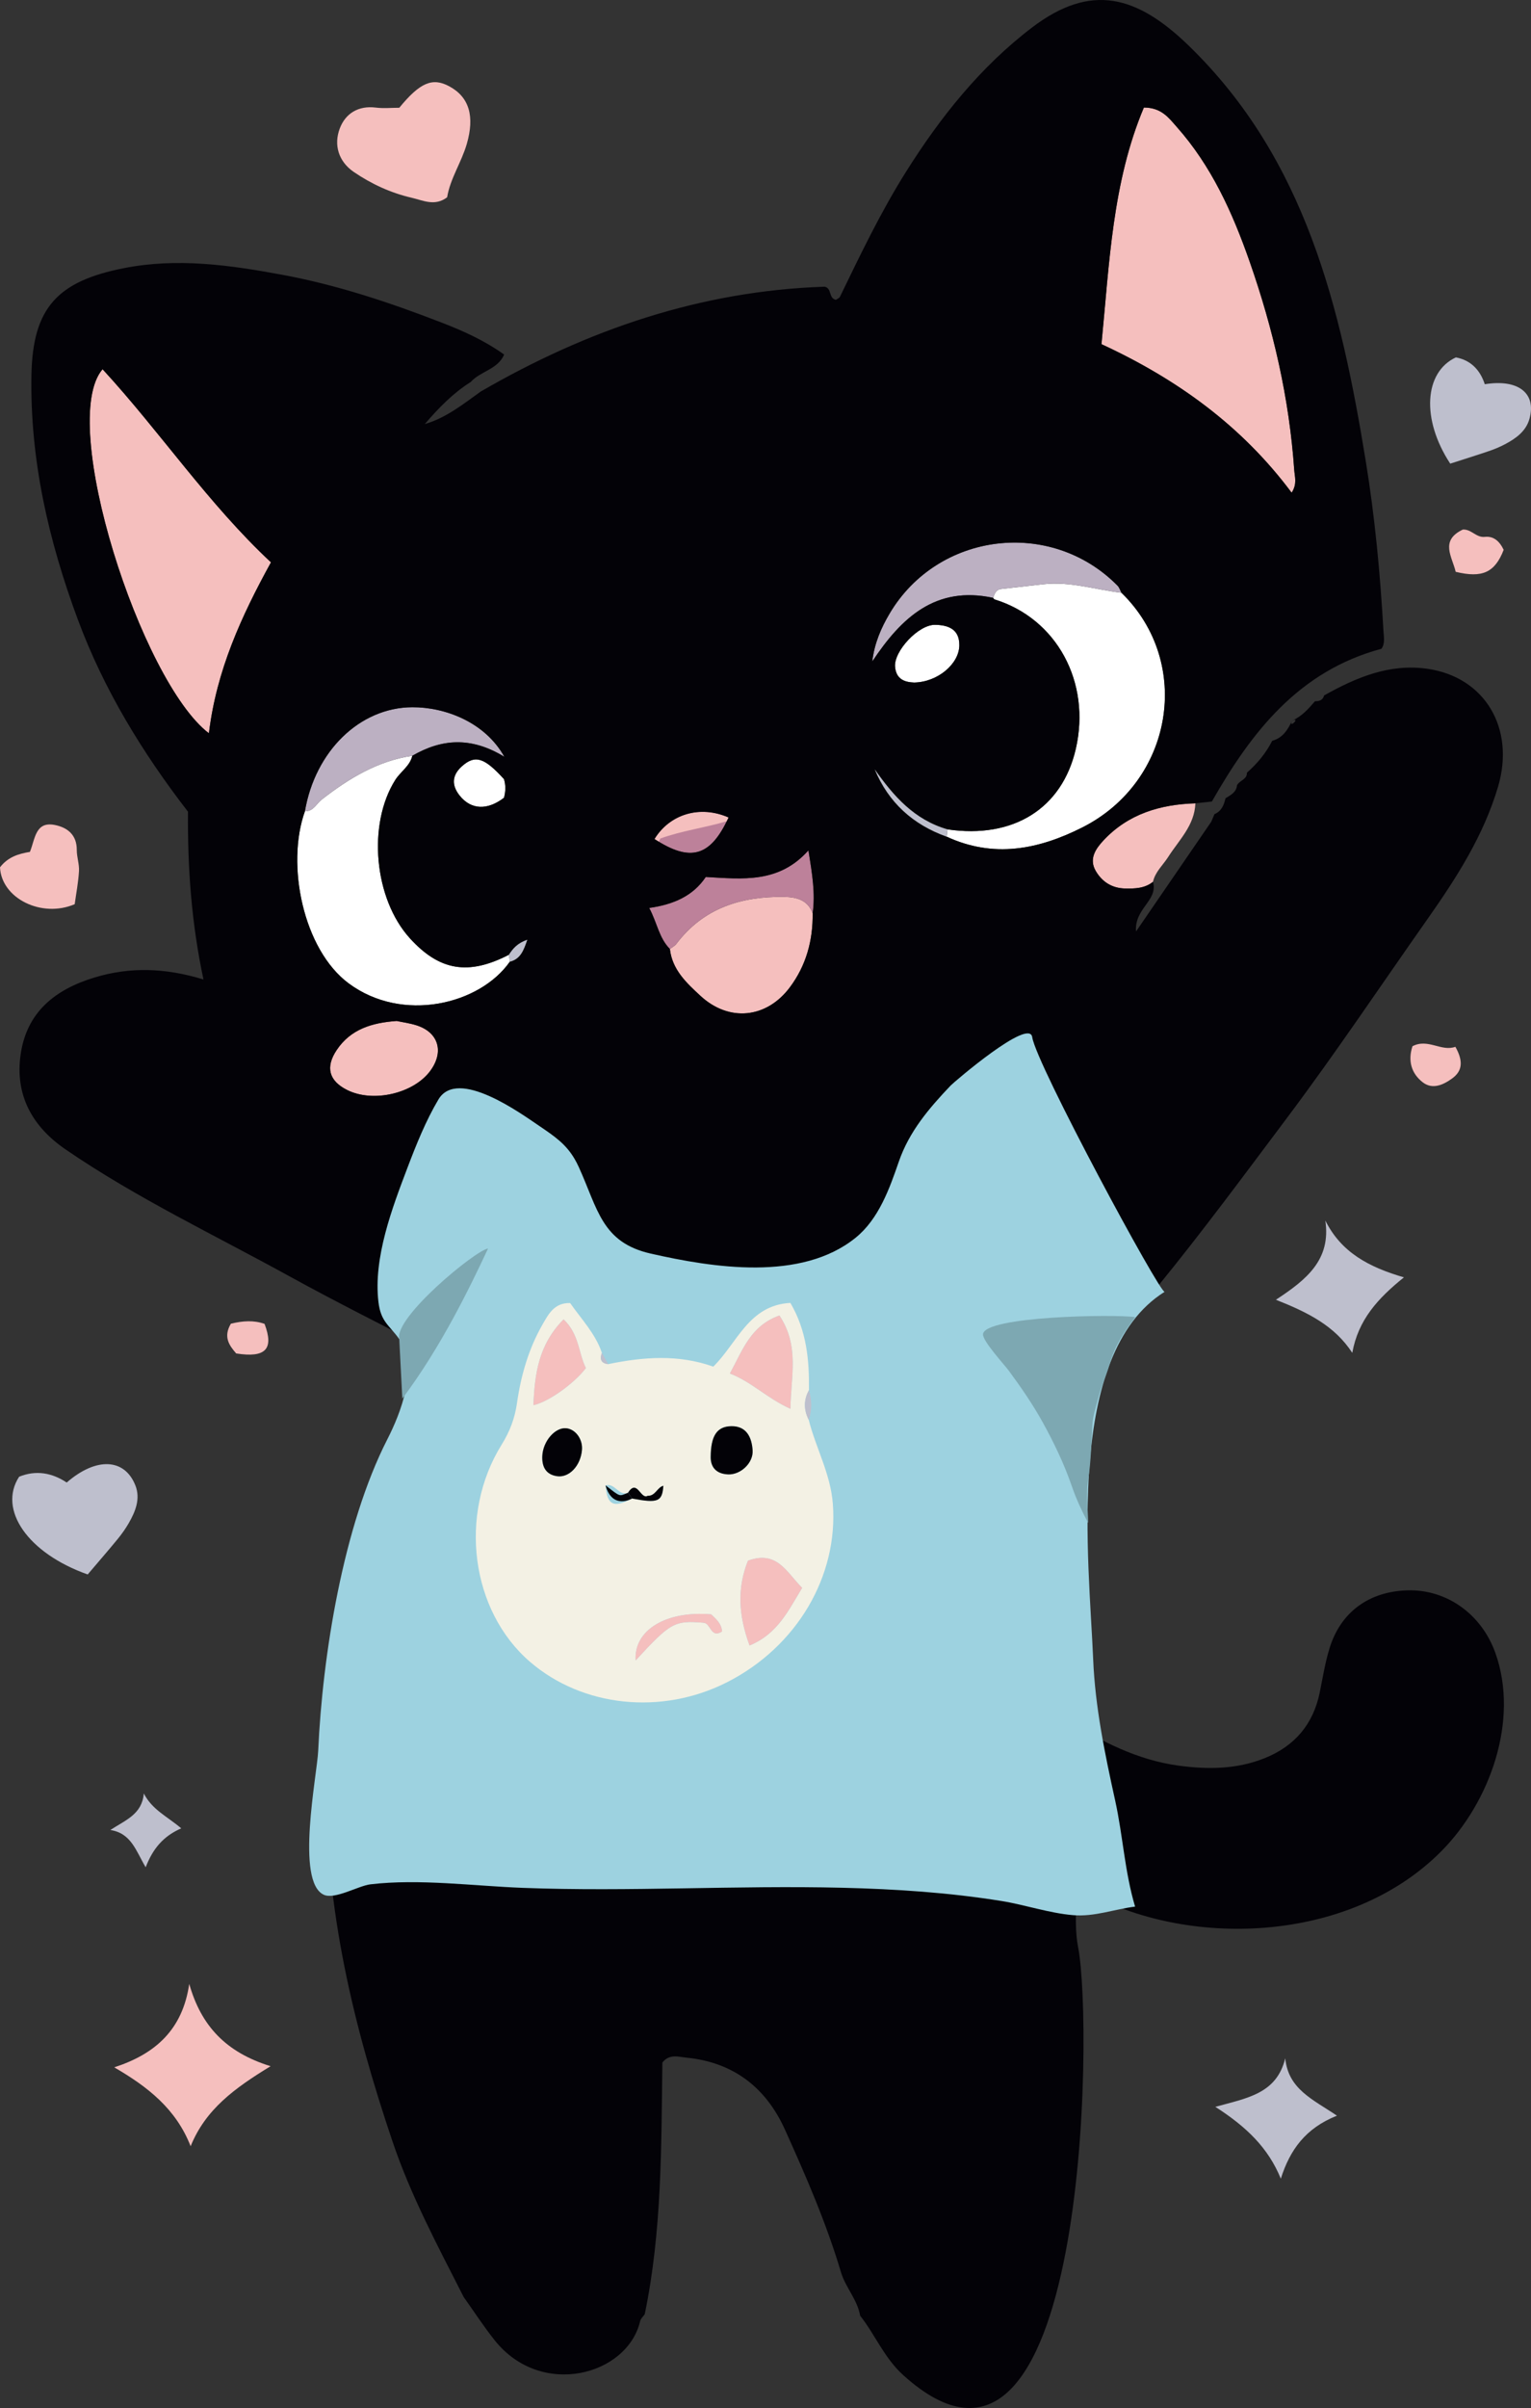 <svg xml:space="preserve" viewBox="0 0 357.174 561.483" height="561.483px" width="357.174px" y="0px" x="0px" xmlns:xlink="http://www.w3.org/1999/xlink" xmlns="http://www.w3.org/2000/svg" id="Layer_1" version="1.1">
<rect x="0" y="0" width="357.174" height="561.483" fill="#333333" stroke="none"/>
<g>
	<path d="M93.153,25.126c4.856-5.926,7.757-7.091,11.632-5.014
		c4.718,2.528,5.969,7.026,4.121,13.431c-1.25,4.328-3.884,8.096-4.592,12.458c-2.87,2.177-5.594,0.732-8.264,0.114
		c-4.882-1.13-9.414-3.218-13.514-6.017c-3.543-2.419-4.738-6.295-3.256-10.177c1.319-3.456,4.309-5.344,8.396-4.833
		C89.471,25.313,91.315,25.126,93.153,25.126z" fill="#F5BFBE" fill-rule="evenodd"></path>
	<path d="M44.148,462.585c2.799,9.873,8.607,15.971,18.979,19.196
		c-8.432,5.146-15.158,10.047-18.655,18.659c-3.405-8.704-9.961-13.832-17.825-18.396C36.306,478.917,42.605,473.214,44.148,462.585
		z" fill="#F5BFBE" fill-rule="evenodd"></path>
	<path d="M338.33,108.108c-6.795-10.345-6.084-21.334,1.318-24.772
		c3.502,0.649,5.666,2.954,6.744,6.258c7.812-1.272,12.098,2.106,10.42,8.076c-0.816,2.906-3.174,4.577-5.713,5.918
		c-1.17,0.618-2.406,1.138-3.66,1.564C344.476,106.164,341.483,107.092,338.33,108.108z" fill="#BEBFCD" fill-rule="evenodd"></path>
	<path d="M20.459,367.119c-14.001-4.951-20.972-15.14-15.996-22.791
		c3.944-1.602,7.711-0.903,11.096,1.358c6.896-5.987,13.527-5.657,16.028,0.681c1.215,3.085,0.034,6.034-1.559,8.803
		c-0.735,1.273-1.604,2.504-2.555,3.663C25.225,361.572,22.892,364.255,20.459,367.119z" fill="#BEBFCD" fill-rule="evenodd"></path>
	<path d="M315.481,315.453c-4.086-6.273-10.204-9.369-17.819-12.387
		c7.165-4.69,12.886-9.326,11.529-18.469c3.732,7.457,10.133,10.843,18.338,13.248C321.441,302.75,316.865,307.735,315.481,315.453z" fill="#BEBFCD" fill-rule="evenodd"></path>
	<path d="M299.84,479.935c0.711,7.205,6.391,9.548,12.063,13.38
		c-7.357,2.937-10.951,7.962-13.098,14.688c-2.93-7.184-8.016-12.098-15.273-16.748C290.986,489.201,297.827,488.191,299.84,479.935
		z" fill="#BEBFCD" fill-rule="evenodd"></path>
	<path d="M0,202.237c1.902-2.491,4.471-3.182,6.979-3.6c1.243-3.06,1.26-7.185,5.83-6.271
		c2.915,0.583,5.127,2.291,5.103,5.822c-0.011,1.639,0.61,3.294,0.517,4.917c-0.152,2.62-0.658,5.22-1,7.726
		C9.762,214.133,0.342,209.508,0,202.237z" fill="#F5BFBE" fill-rule="evenodd"></path>
	<path d="M42.281,426.318c-4.198,1.841-6.613,4.728-8.298,9.078
		c-2.278-3.84-3.354-7.934-8.238-8.694c3.585-2.343,7.381-3.651,7.808-8.518C35.504,422.015,39.039,423.548,42.281,426.318z" fill="#BEBFCD" fill-rule="evenodd"></path>
	<path d="M350.799,128.206c-2.049,5.285-4.985,6.639-11.198,5.125
		c-0.785-3.462-3.778-7.283,1.679-9.855c1.99-0.111,3.109,1.929,5.107,1.71C348.414,124.963,349.791,126.121,350.799,128.206z" fill="#F5BFBE" fill-rule="evenodd"></path>
	<path d="M339.533,244.086c1.933,3.438,1.586,5.689-0.777,7.396
		c-2.08,1.502-4.592,2.635-6.857,0.867c-2.631-2.051-3.492-4.996-2.377-8.396C333.129,242.054,336.248,245.288,339.533,244.086z" fill="#F5BFBE" fill-rule="evenodd"></path>
	<path d="M53.86,308.654c2.798-0.688,5.365-0.848,7.859,0.036
		c2.24,5.908,0.231,7.979-6.62,6.894C53.467,313.703,52.043,311.73,53.86,308.654z" fill="#F5BFBE" fill-rule="evenodd"></path>
	<path d="M256.967,80.251c1.857-18.985,2.542-37.743,9.894-55.179
		c4.126,0.011,5.825,2.44,7.653,4.498c8.109,9.127,13.021,20.003,17.005,31.384c5.524,15.781,9.267,31.941,10.421,48.649
		c0.107,1.552,0.731,3.229-0.607,5.285C289.738,99.339,274.701,88.454,256.967,80.251z" fill="#F5BFBE" fill-rule="evenodd"></path>
	<path d="M48.738,170.983c-15.832-12.028-35.375-72.625-24.81-84.894
		c13.502,14.667,24.581,31.302,39.288,45.033C56.302,143.696,50.5,156.333,48.738,170.983z" fill="#F5BFBE" fill-rule="evenodd"></path>
	<path d="M221.046,193.388c15.375,2.249,26.724-4.859,29.93-18.747
		c3.6-15.591-4.458-30.41-18.953-34.876c-0.136-0.042-0.224-0.239-0.334-0.364c0.333-0.952,0.667-1.924,1.872-2.063
		c3.289-0.382,6.578-0.743,9.868-1.113c6.218-0.699,12.144,1.276,18.206,1.995c16.746,16.307,12.076,44.043-9.194,54.746
		c-10.239,5.152-20.662,7.175-31.575,2.128C220.925,194.525,220.985,193.957,221.046,193.388z" fill="#FFFFFF" fill-rule="evenodd"></path>
	<path d="M96.193,176.223c-0.563,2.412-2.741,3.684-3.979,5.64
		c-6.529,10.327-4.969,27.71,3.42,36.93c6.9,7.584,13.641,8.702,23.093,3.829c0.069,0.542,0.138,1.083,0.208,1.624
		c-7.021,10.007-25.047,14.357-37.58,5.06c-10.594-7.859-14.69-27.636-10.223-40.139c1.979,0.049,2.666-1.751,3.926-2.733
		C81.372,181.516,88.088,177.43,96.193,176.223z" fill="#FFFFFF" fill-rule="evenodd"></path>
	<path d="M189.59,212.959c0.078,6.328-1.518,12.18-5.329,17.267
		c-5.442,7.262-14.19,8.125-20.833,1.992c-3.256-3.006-6.609-6.093-7.146-10.941c0.507-0.391,1.131-0.693,1.503-1.186
		c6.327-8.373,15.108-11.106,25.13-10.96C185.806,209.173,188.438,209.813,189.59,212.959z" fill="#F5BFBE" fill-rule="evenodd"></path>
	<path d="M261.635,138.219c-6.063-0.719-11.988-2.694-18.206-1.995
		c-3.29,0.37-6.579,0.731-9.868,1.113c-1.205,0.14-1.539,1.111-1.872,2.063c-13.388-2.875-21.39,4.58-28.192,14.84
		c0.493-4.22,2.044-7.807,4.058-11.2c11.278-19.003,37.629-22.22,53.151-6.491C261.137,136.987,261.33,137.657,261.635,138.219z" fill="#BCB0C2" fill-rule="evenodd"></path>
	<path d="M96.193,176.223c-8.105,1.207-14.821,5.293-21.135,10.211
		c-1.26,0.981-1.947,2.782-3.926,2.733c2.369-13.951,12.721-24.191,25.035-24.26c7.506-0.042,16.936,3.356,21.504,11.565
		C109.816,171.658,102.92,172.329,96.193,176.223z" fill="#BCB0C2" fill-rule="evenodd"></path>
	<path d="M92.55,238.063c1.397,0.299,3.051,0.516,4.616,1.012
		c5.129,1.627,6.484,6.148,3.244,10.582c-3.898,5.333-13.373,7.531-19.418,4.503c-4.26-2.133-5.133-5.31-2.436-9.335
		C81.822,239.955,86.787,238.472,92.55,238.063z" fill="#F5BFBE" fill-rule="evenodd"></path>
	<path d="M189.59,212.959c-1.152-3.146-3.784-3.786-6.676-3.828
		c-10.021-0.146-18.803,2.587-25.13,10.96c-0.372,0.492-0.996,0.795-1.503,1.186c-2.547-2.561-2.968-6.093-4.826-9.568
		c5.681-0.795,10.251-2.808,13.197-7.222c8.637,0.482,17.062,1.525,23.945-6.201C189.504,203.849,190.24,208.343,189.59,212.959z" fill="#BD819A" fill-rule="evenodd"></path>
	<path d="M278.877,187.313c-0.184,5.151-3.833,8.56-6.355,12.519
		c-1.215,1.909-3.021,3.447-3.537,5.786c-1.932,1.543-4.223,1.605-6.527,1.553c-3.042-0.068-5.347-1.545-6.83-4.093
		c-1.662-2.854,0.049-5.234,1.824-7.133C263.213,189.784,270.675,187.563,278.877,187.313z" fill="#F5BFBE" fill-rule="evenodd"></path>
	<path d="M213.275,159.148c-2.039-0.076-4.219-0.628-4.462-3.705
		c-0.285-3.617,5.453-9.803,9.32-9.75c2.995,0.041,5.718,0.942,5.675,4.784C223.76,154.791,218.795,159.042,213.275,159.148z" fill="#FFFFFF" fill-rule="evenodd"></path>
	<path d="M169.969,190.615c-4.227,9.173-8.923,10.457-17.275,5.021
		C156.273,189.811,163.294,187.688,169.969,190.615z" fill="#BD819A" fill-rule="evenodd"></path>
	<path d="M117.578,181.673c0.432,1.427,0.395,2.884-0.004,4.343
		c-3.875,2.966-7.646,2.815-10.292-0.447c-2.001-2.466-1.863-4.838,0.534-6.944C110.863,175.949,112.995,176.633,117.578,181.673z" fill="#FFFFFF" fill-rule="evenodd"></path>
</g>
<path d="M154.062,195.519c4.945-1.813,10.522-2.526,15.479-4.033
	c0.143-0.289,0.286-0.564,0.428-0.871c-6.675-2.926-13.695-0.804-17.275,5.021c0.343,0.223,0.67,0.417,1.001,0.618L154.062,195.519z" fill="#F5BFBE" fill-rule="evenodd"></path>
<path d="M301.42,168.042c2.246-0.967,3.814-2.733,5.355-4.533
	c0.997,0.004,1.844-0.227,2.127-1.348c7.474-4.197,15.252-7.479,24.061-6.226c13.461,1.914,20.551,13.885,16.528,27.49
	c-3.354,11.344-9.638,21.169-16.333,30.684c-10.998,15.63-21.62,31.525-33.104,46.817c-9.858,13.126-19.595,26.328-29.989,39.056
	c-6.25,7.653-12.312,15.563-17.388,24.1c-3.421,5.754-3.685,12.474-4.045,18.804c-1.106,19.382-1.745,38.808,0.177,58.177
	c8.136,4.965,16.474,9.307,26.064,10.621c6.866,0.941,13.646,0.887,20.17-1.73c6.996-2.807,11.346-7.91,12.855-15.369
	c0.691-3.418,1.245-6.886,2.26-10.209c2.588-8.482,9.214-13.303,18.209-13.553c9.174-0.256,17.272,5.57,20.496,14.598
	c5.635,15.777-1.346,34.865-12.57,46.193c-21.76,21.959-59.922,22.51-82.976,9.439c-0.415-0.236-0.932-0.292-1.401-0.432
	c-2.089,0.172-1.404,1.341-0.879,2.451c-0.014,3.654-0.232,7.318,0.477,10.941c3.609,18.443,2.111,138.607-40.797,99.798
	c-4.446-4.022-6.521-9.378-10.049-13.851c-0.643-3.766-3.421-6.583-4.487-10.172c-3.401-11.439-8.153-22.36-13.053-33.207
	c-4.452-9.854-12.042-15.702-22.961-16.792c-1.881-0.188-4.011-0.937-5.64,1.135c-0.252,19.593-0.092,39.295-4.114,58.696
	c-0.366,0.527-0.933,1.008-1.067,1.589c-2.946,12.667-23.086,18.12-33.943,4.478c-2.568-3.228-4.82-6.706-7.219-10.068
	c-6.027-11.855-12.314-23.563-16.6-36.245c-9.107-26.954-15.73-54.321-15.401-83.017c0.396-34.445,7.364-67.296,23.476-97.966
	c0.387-0.735,0.766-1.478,1.078-2.244c0.112-0.277,0.018-0.639,0.018-1.187c-11.05-5.754-22.324-11.355-33.343-17.424
	c-17.482-9.626-35.575-18.192-52.096-29.509c-7.767-5.321-11.875-12.637-10.499-22.179c1.432-9.929,8.129-15.167,17.249-17.928
	c8.202-2.483,16.375-2.283,25.401,0.464c-2.811-13.168-3.711-25.997-3.616-39.123c-10.561-13.672-19.591-28.375-25.677-44.755
	c-6.841-18.415-11.199-37.262-10.84-57.078C7.62,71.635,13.568,65.559,28.879,62.53c12.471-2.467,24.693-0.736,37.045,1.557
	c12.783,2.374,24.943,6.431,36.981,11.083c5.085,1.965,10.048,4.173,14.712,7.505c-1.491,3.478-5.557,3.872-7.794,6.392
	c-4.151,2.602-7.508,6.077-10.719,9.815c5.005-1.46,8.942-4.649,13.032-7.574c24.857-14.42,51.334-23.49,80.248-24.46
	c1.74,0.37,0.867,2.688,2.623,3.066c0.258-0.189,0.783-0.374,0.955-0.73c4.777-9.843,9.491-19.705,15.328-29.004
	c8.057-12.838,17.452-24.614,29.49-33.773c13.813-10.508,24.557-7.401,36.609,4.304c27.28,26.491,35.42,61.199,41.237,96.813
	c2.135,13.073,3.375,26.278,4.122,39.516c0.084,1.477,0.432,2.991-0.466,4.236c-19.317,5.198-30.327,19.425-39.561,35.624
	c-1.282,0.138-2.564,0.275-3.847,0.413c-8.202,0.25-15.664,2.471-21.426,8.632c-1.775,1.899-3.486,4.278-1.824,7.133
	c1.483,2.548,3.788,4.025,6.83,4.093c2.305,0.052,4.596-0.01,6.527-1.553c1.264,4.359-4.375,6.17-3.951,11.576
	c6.286-9.165,11.922-17.381,17.557-25.598c0.264-0.625,0.526-1.251,0.789-1.876l-0.021,0.11c1.612-0.702,2.193-2.115,2.543-3.688
	c1.211-0.756,2.555-1.396,2.695-3.085l0.164-0.208c0.672-0.929,2.188-1.182,2.146-2.682c2.416-2.12,4.434-4.556,5.896-7.432
	C299.25,172.065,300.449,170.166,301.42,168.042C303.666,167.076,300.449,170.166,301.42,168.042z M156.281,221.276
	c0.537,4.848,3.891,7.935,7.146,10.941c6.643,6.134,15.391,5.27,20.833-1.992c3.812-5.087,5.407-10.939,5.329-17.267
	c0.65-4.616-0.086-9.11-0.992-14.673c-6.884,7.726-15.309,6.683-23.945,6.201c-2.946,4.414-7.517,6.426-13.197,7.222
	C153.313,215.183,153.734,218.715,156.281,221.276z M118.728,222.622c-9.452,4.873-16.192,3.755-23.093-3.829
	c-8.389-9.22-9.949-26.603-3.42-36.93c1.237-1.956,3.416-3.228,3.979-5.64c6.727-3.894,13.623-4.565,21.479,0.249
	c-4.568-8.208-13.998-11.607-21.504-11.565c-12.314,0.069-22.666,10.31-25.035,24.26c-4.468,12.502-0.371,32.28,10.223,40.139
	c12.533,9.297,30.559,4.948,37.58-5.06c2.505-0.64,3.213-2.611,4.078-5.124C120.756,219.896,119.659,221.162,118.728,222.622z
	 M220.865,195.093c10.913,5.047,21.336,3.023,31.575-2.128c21.271-10.703,25.94-38.439,9.194-54.746
	c-0.305-0.562-0.498-1.232-0.93-1.669c-15.522-15.729-41.873-12.512-53.151,6.491c-2.014,3.393-3.564,6.979-4.058,11.2
	c6.803-10.26,14.805-17.715,28.192-14.84c0.11,0.125,0.198,0.322,0.334,0.364c14.495,4.466,22.553,19.286,18.953,34.876
	c-3.206,13.888-14.555,20.996-29.93,18.747c-7.73-2.213-12.62-7.777-16.979-14C207.281,187.11,212.955,192.266,220.865,195.093z
	 M141.885,318.078c-0.49-0.877-0.979-1.754-1.469-2.631c-1.505-4.488-4.756-7.817-7.404-11.611c-3.68-0.107-5.053,2.578-6.415,4.945
	c-3.274,5.693-5.069,11.932-5.99,18.4c-0.5,3.508-1.665,6.594-3.567,9.654c-10.186,16.389-7.166,38.789,6.605,50.652
	c12.262,10.563,30.709,12.488,45.914,4.791c16.417-8.311,26.025-24.861,24.737-41.65c-0.538-7.005-3.965-12.982-5.624-19.555
	c0.805-2.301,0.717-4.607,0.049-6.92c0.096-7.014-0.518-13.868-4.33-20.354c-9.733,0.516-12.378,9.365-17.985,14.858
	C158.29,315.765,150.094,316.376,141.885,318.078z M256.967,80.251c17.734,8.203,32.771,19.088,44.365,34.637
	c1.339-2.056,0.715-3.732,0.607-5.285c-1.154-16.708-4.896-32.869-10.421-48.649c-3.984-11.381-8.896-22.256-17.005-31.384
	c-1.828-2.058-3.527-4.487-7.653-4.498C259.509,42.508,258.824,61.266,256.967,80.251z M48.738,170.983
	c1.762-14.651,7.563-27.288,14.479-39.861C48.51,117.392,37.431,100.757,23.929,86.09C13.363,98.359,32.906,158.955,48.738,170.983z
	 M92.55,238.063c-5.763,0.408-10.728,1.891-13.993,6.763c-2.697,4.025-1.824,7.202,2.436,9.335c6.045,3.028,15.52,0.83,19.418-4.503
	c3.24-4.434,1.885-8.955-3.244-10.582C95.601,238.579,93.947,238.362,92.55,238.063z M213.275,159.148
	c5.52-0.107,10.484-4.358,10.533-8.671c0.043-3.842-2.68-4.743-5.675-4.784c-3.867-0.053-9.605,6.133-9.32,9.75
	C209.057,158.52,211.236,159.073,213.275,159.148z M169.969,190.615c-6.675-2.926-13.695-0.804-17.275,5.021
	C161.046,201.072,165.742,199.788,169.969,190.615z M117.578,181.673c-4.583-5.041-6.715-5.725-9.762-3.049
	c-2.397,2.106-2.535,4.479-0.534,6.944c2.646,3.262,6.417,3.413,10.298,0.447C117.973,184.558,118.01,183.101,117.578,181.673z" fill="#030207" fill-rule="evenodd"></path>
<path d="M134.003,270.152c0.354,0.598,0.692,1.246,1.019,1.961
	c4.467,9.812,5.349,17.595,16.779,20.188c14.516,3.293,35.131,6.58,47.824-3.707c5.385-4.365,7.888-11.427,10.063-17.727
	c2.425-7.025,6.986-12.38,12.095-17.753c0.71-0.747,18.361-15.917,19.03-11.276c0.902,6.258,29.906,59.987,30.896,59.368
	c-23.403,14.652-17.631,62.66-16.679,85.678c0.463,11.197,2.735,22.066,5.146,33.016c1.808,8.214,2.2,16.513,4.635,24.668
	c-4.88,0.602-9.45,2.407-14.453,1.993c-5.562-0.46-11.188-2.41-16.719-3.301c-12.248-1.972-24.655-2.784-37.048-3.087
	c-24.874-0.607-49.756,0.967-74.626,0.023c-11.467-0.436-24.178-2.174-35.563-0.821c-2.765,0.328-8.257,3.594-10.841,2.437
	c-6.691-3.006-1.579-27.988-1.329-33.564c0.994-22.164,5.811-52.462,16.137-72.651c3.129-6.117,7.343-16.858,2.777-23.343
	c-2.313-3.286-4.304-3.978-4.86-8.68c-1.219-10.302,3.197-21.888,6.787-31.328c2.051-5.392,4.253-10.899,7.206-15.874
	c4.458-7.507,19.234,3.255,23.538,6.168C129.479,265.017,132.005,266.781,134.003,270.152z" fill="#9DD2E0" fill-rule="evenodd"></path>
<g>
	<path d="M188.672,331.074c1.659,6.572,5.086,12.55,5.624,19.555
		c1.288,16.789-8.32,33.34-24.737,41.65c-15.205,7.697-33.652,5.772-45.914-4.791c-13.771-11.863-16.791-34.264-6.605-50.652
		c1.902-3.061,3.067-6.146,3.567-9.654c0.921-6.469,2.716-12.707,5.99-18.4c1.362-2.367,2.735-5.053,6.415-4.945
		c2.648,3.794,5.899,7.123,7.404,11.611c-0.525,1.443-0.232,2.43,1.469,2.631c8.209-1.701,16.405-2.313,24.521,0.581
		c5.607-5.493,8.252-14.343,17.985-14.858c3.813,6.485,4.426,13.34,4.33,20.354C187.451,326.452,187.507,328.758,188.672,331.074z
		 M147.457,349.414c6.044,1.137,7.029,0.744,7.301-2.979c-1.474,0.403-1.855,2.414-3.648,2.339
		c-1.663,0.984-2.463-4.078-4.594-0.708c-2.157,0.854-3.089-2.377-5.244-1.719C141.617,350.96,143.164,351.692,147.457,349.414z
		 M174.496,363.912c-2.518,6.301-2.273,12.615,0.376,19.764c6.536-2.684,9.064-8.174,12.262-13.433
		C183.528,366.658,181.298,361.399,174.496,363.912z M181.839,306.742c-6.732,2.383-8.536,8.004-11.559,13.522
		c5.135,1.976,8.534,5.691,14.122,8.229C184.496,320.837,186.574,313.928,181.839,306.742z M131.481,307.647
		c-5.907,5.974-6.727,12.849-7.042,19.999c3.438-0.729,9.414-4.959,12.241-8.646C134.942,315.539,135.135,311.093,131.481,307.647z
		 M165.803,339.679c-0.046,2.303,1.175,3.99,4.071,4.109c2.899,0.118,5.908-2.662,5.707-5.627c-0.202-2.997-1.402-5.655-4.951-5.611
		C167.137,332.592,165.842,334.961,165.803,339.679z M135.769,338.083c0.21-2.507-1.499-4.852-3.683-5.055
		c-2.588-0.241-5.438,3.024-5.574,6.521c-0.093,2.392,0.777,4.251,3.405,4.653C132.775,344.639,135.459,341.782,135.769,338.083z
		 M148.293,387.165c8.136-8.851,9.078-9.372,15.869-8.782c1.671,0.116,1.658,3.759,4.293,2.024c-0.146-1.86-1.434-2.907-2.538-3.985
		C155.336,375.53,147.832,380.138,148.293,387.165z" fill="#F3F1E4" fill-rule="evenodd"></path>
	<path d="M221.046,193.388c-0.061,0.568-0.121,1.137-0.181,1.705
		c-7.91-2.827-13.584-7.983-16.799-15.705C208.426,185.611,213.315,191.175,221.046,193.388z" fill="#BEBFCD" fill-rule="evenodd"></path>
	<path d="M188.672,331.074c-1.165-2.315-1.221-4.622,0.049-6.92
		C189.389,326.466,189.477,328.773,188.672,331.074z" fill="#BEBFCD" fill-rule="evenodd"></path>
	<path d="M118.936,224.246c-0.07-0.542-0.139-1.083-0.208-1.624
		c0.932-1.46,2.028-2.727,4.286-3.5C122.148,221.635,121.44,223.606,118.936,224.246z" fill="#BEBFCD" fill-rule="evenodd"></path>
	<path d="M141.885,318.078c-1.701-0.201-1.994-1.188-1.469-2.631
		C140.906,316.324,141.395,317.201,141.885,318.078z" fill="#BEBFCD" fill-rule="evenodd"></path>
	<path d="M174.496,363.912c6.802-2.513,9.032,2.746,12.638,6.331
		c-3.197,5.259-5.726,10.749-12.262,13.433C172.223,376.527,171.979,370.212,174.496,363.912z" fill="#F5BFBE" fill-rule="evenodd"></path>
	<path d="M181.839,306.742c4.735,7.187,2.657,14.096,2.563,21.752
		c-5.588-2.538-8.987-6.254-14.122-8.229C173.303,314.746,175.106,309.125,181.839,306.742z" fill="#F5BFBE" fill-rule="evenodd"></path>
	<path d="M131.481,307.647c3.653,3.446,3.461,7.892,5.199,11.353
		c-2.827,3.688-8.804,7.918-12.241,8.646C124.755,320.496,125.574,313.621,131.481,307.647z" fill="#F5BFBE" fill-rule="evenodd"></path>
	<path d="M165.803,339.679c0.039-4.718,1.334-7.087,4.827-7.129
		c3.549-0.044,4.749,2.614,4.951,5.611c0.201,2.965-2.808,5.745-5.707,5.627C166.978,343.669,165.757,341.982,165.803,339.679z" fill="#030207" fill-rule="evenodd"></path>
	<path d="M135.769,338.083c-0.31,3.699-2.993,6.557-5.852,6.12
		c-2.628-0.402-3.498-2.262-3.405-4.653c0.137-3.497,2.986-6.763,5.574-6.521C134.27,333.231,135.979,335.576,135.769,338.083z" fill="#030207" fill-rule="evenodd"></path>
	<path d="M148.293,387.165c-0.461-7.026,7.043-11.635,17.624-10.743
		c1.104,1.078,2.392,2.125,2.538,3.985c-2.635,1.734-2.622-1.908-4.293-2.024C157.371,377.792,156.429,378.314,148.293,387.165z" fill="#F5BFBE" fill-rule="evenodd"></path>
	<path d="M146.516,348.066c2.131-3.37,2.931,1.692,4.594,0.708
		c1.793,0.075,2.175-1.936,3.648-2.339c-0.271,3.723-1.257,4.115-7.301,2.979C147.144,348.964,146.83,348.515,146.516,348.066z" fill="#030207" fill-rule="evenodd"></path>
	<path d="M146.516,348.066c0.314,0.449,0.941,1.348,0.941,1.348s-4.596,2.705-6.186-3.066
		C144.861,349.119,144.358,348.92,146.516,348.066z" fill="#030207" fill-rule="evenodd"></path>
</g>
<path d="M93.861,326.119c9-12,15.651-25.715,20-35c-2.95,0.422-22.004,16.11-20.716,21.133
	L93.861,326.119z" fill="#7DA8B2" fill-rule="evenodd"></path>
<path d="M253.861,355.119c-1.559-2.978-2.764-5.545-3.829-8.634
	c-1.775-5.148-4.15-10.094-6.782-14.854c-2.35-4.25-5.066-8.163-7.887-12c-1.021-1.39-6.104-6.899-6.034-8.499
	c0.187-4.253,30.752-4.728,35.532-4.013c-3,4-4.753,6.752-6,11c-0.801,2.728-1.988,5.351-2.699,8.1
	c-0.51,1.975-1.168,3.836-1.301,5.9c-0.294,4.577-0.312,8.505-1,13C253.329,348.6,253.806,351.592,253.861,355.119z" fill="#7DA8B2" fill-rule="evenodd"></path>
</svg>
